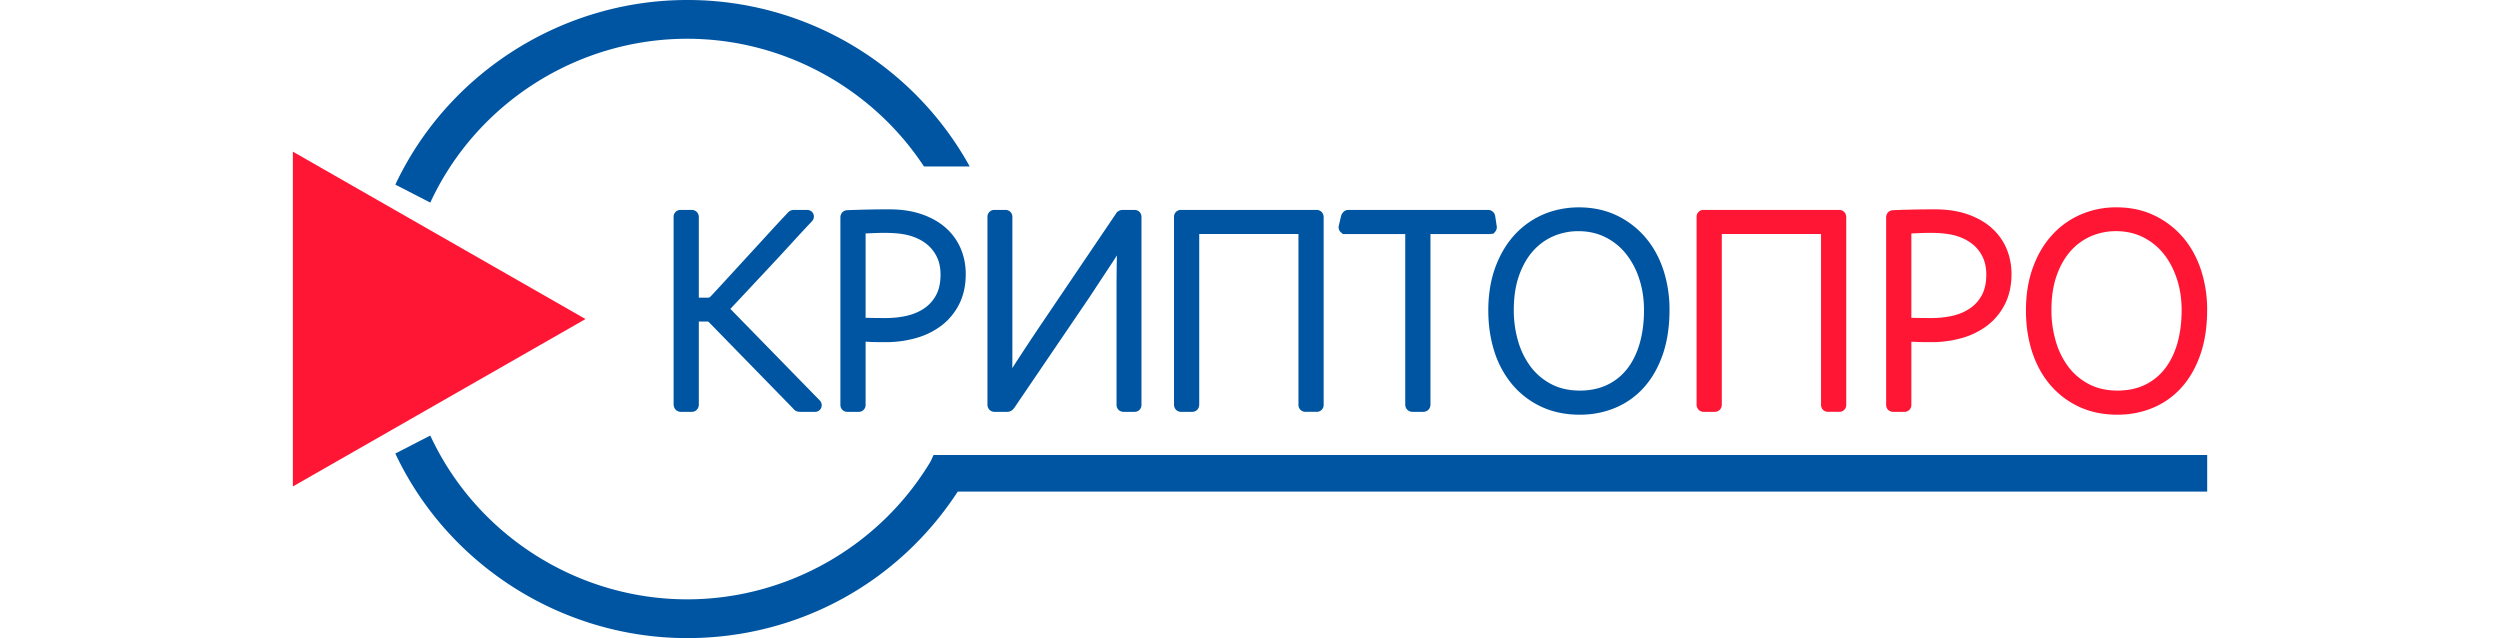 <svg width="512" height="130.68" data-name="Layer 1" version="1.1" viewBox="0 0 512 130.68" xml:space="preserve" xmlns="http://www.w3.org/2000/svg" xmlns:xlink="http://www.w3.org/1999/xlink"><defs><style>.cls-1{fill:url(#linear-gradient);}.cls-2{fill:url(#linear-gradient-2);}.cls-3{fill:url(#linear-gradient-3);}.cls-4{fill:url(#linear-gradient-4);}</style><linearGradient id="linear-gradient" x1="61.35" x2="65.1" y1="13.15" y2="111.65" gradientUnits="userSpaceOnUse"><stop stop-color="#02c786" offset="0"/><stop stop-color="#178e82" offset="1"/></linearGradient><linearGradient id="linear-gradient-2" x1="58.93" x2="62.68" y1="13.24" y2="111.74" gradientTransform="matrix(.629 0 0 .629 .368 .376)" xlink:href="#linear-gradient"/><linearGradient id="linear-gradient-3" x1="9.23" x2="106.23" y1="61.23" y2="66.98" gradientUnits="userSpaceOnUse"><stop stop-color="#03c947" offset="0"/><stop stop-color="#028ba0" offset="1"/></linearGradient><linearGradient id="linear-gradient-4" x1="9.51" x2="106.51" y1="56.53" y2="62.28" gradientTransform="matrix(.629 0 0 .629 .368 .376)" xlink:href="#linear-gradient-3"/></defs><g transform="matrix(1.13 0 0 1.13 -1.121 -.676)"><g transform="matrix(2.313 0 0 2.313 54.072 .598)"><path d="m0 11.883v26.235l22.93-13.118z" fill="#ff1635" stroke-width=".574"/><g fill="#0055a2" stroke-width=".758"><path d="m34.28 24.203c0.411-0.435 0.856-0.91 1.334-1.423l1.723-1.841c0.591-0.631 1.17-1.257 1.739-1.88 0.565-0.62 1.096-1.19 1.58-1.702a0.534 0.534 0 0 0 0.157-0.502c-0.04-0.203-0.223-0.407-0.535-0.407h-1.021a0.632 0.632 0 0 0-0.504 0.251c-0.456 0.48-0.945 1.007-1.467 1.578l-3.155 3.439c-0.505 0.553-0.967 1.052-1.378 1.49-0.075 0.074-0.116 0.102-0.115 0.104a1.24 1.24 0 0 1-0.229 0.014h-0.6v-6.302c0-0.333-0.234-0.574-0.557-0.574h-0.862a0.536 0.536 0 0 0-0.557 0.552v14.674c0 0.346 0.244 0.597 0.58 0.597h0.84c0.322 0 0.556-0.242 0.556-0.575v-6.504h0.554c0.102 0 0.158 8e-3 0.17 2e-3 0.019 0.015 0.059 0.047 0.125 0.111l6.517 6.679c0.115 0.151 0.245 0.239 0.388 0.267 0.067 0.013 0.137 0.02 0.216 0.02h1.133a0.508 0.508 0 0 0 0.514-0.405 0.533 0.533 0 0 0-0.149-0.497l-6.997-7.165"/><path transform="translate(.8)" d="m50.372 17.865c-0.51-0.457-1.15-0.82-1.898-1.078-0.74-0.255-1.599-0.384-2.55-0.384a80.29 80.29 0 0 0-3.265 0.067c-0.324 0-0.557 0.242-0.557 0.574v14.676c0 0.32 0.233 0.552 0.557 0.552h0.862a0.536 0.536 0 0 0 0.556-0.552v-4.945c0.086 3e-3 0.176 8e-3 0.27 0.013 0.285 0.016 0.719 0.023 1.305 0.023a8.63 8.63 0 0 0 2.367-0.32 5.974 5.974 0 0 0 2.009-0.985 4.844 4.844 0 0 0 1.384-1.68c0.34-0.673 0.512-1.465 0.512-2.354 0-0.7-0.13-1.365-0.386-1.976a4.5 4.5 0 0 0-1.166-1.63m-0.423 3.652c0 0.628-0.113 1.161-0.336 1.583a2.863 2.863 0 0 1-0.907 1.035c-0.39 0.273-0.845 0.474-1.354 0.595-0.531 0.126-1.103 0.19-1.7 0.19a53.79 53.79 0 0 1-1.575-0.02v-6.608c0.147-8e-3 0.31-0.015 0.492-0.022 0.798-0.03 2.018-0.08 2.978 0.196 0.485 0.141 0.913 0.35 1.269 0.622 0.346 0.266 0.624 0.605 0.828 1.007 0.203 0.401 0.305 0.88 0.305 1.422"/><path transform="translate(.6)" d="m65.359 16.448h-0.93c-0.242 0-0.45 0.125-0.527 0.284l-5.989 8.855c-0.303 0.451-0.606 0.905-0.907 1.363-0.304 0.458-0.592 0.897-0.865 1.318l-0.37 0.578c4e-3 -0.293 7e-3 -0.6 7e-3 -0.924v-10.922a0.536 0.536 0 0 0-0.557-0.552h-0.861a0.532 0.532 0 0 0-0.536 0.552v14.696c0 0.332 0.235 0.575 0.557 0.575h0.999c0.2 0 0.382-0.094 0.527-0.284l5.9-8.68 1.79-2.718c0.132-0.199 0.256-0.391 0.373-0.577a103.72 103.72 0 0 0-0.03 2.662v9.044c0 0.32 0.233 0.552 0.557 0.552h0.861a0.531 0.531 0 0 0 0.535-0.552v-14.718c0-0.313-0.23-0.55-0.535-0.55"/><path d="m80.213 16.448h-10.615a0.535 0.535 0 0 0-0.555 0.552v14.696c0 0.332 0.233 0.575 0.555 0.575h0.863c0.323 0 0.558-0.242 0.558-0.575v-13.36h7.775v13.382c0 0.32 0.233 0.552 0.557 0.552h0.862a0.536 0.536 0 0 0 0.556-0.552v-14.696c0-0.332-0.233-0.574-0.556-0.574m13.863 1.862 0.133-0.154a0.543 0.543 0 0 0 0.118-0.456l-0.12-0.788a0.563 0.563 0 0 0-0.57-0.464h-10.93c-0.244 0-0.454 0.151-0.567 0.451l-0.188 0.795a0.545 0.545 0 0 0 0.116 0.462l0.207 0.182h4.887v13.358c0 0.332 0.244 0.575 0.58 0.575h0.816c0.336 0 0.58-0.242 0.58-0.575v-13.358h4.658l0.28-0.028m13.306 2.822c-0.327-0.98-0.805-1.838-1.423-2.553a6.806 6.806 0 0 0-2.242-1.705c-1.667-0.797-3.946-0.85-5.757-0.063a6.564 6.564 0 0 0-2.26 1.625c-0.634 0.699-1.136 1.557-1.494 2.551-0.356 0.988-0.537 2.11-0.537 3.338 0 1.148 0.16 2.228 0.475 3.212a7.59 7.59 0 0 0 1.408 2.598 6.618 6.618 0 0 0 2.273 1.734c0.887 0.417 1.905 0.626 3.023 0.626 0.977 0 1.908-0.18 2.77-0.54a6.196 6.196 0 0 0 2.256-1.608c0.627-0.699 1.12-1.57 1.472-2.587 0.346-1.01 0.523-2.18 0.523-3.48a9.95 9.95 0 0 0-0.487-3.148m-1.512 3.17c0 0.96-0.116 1.845-0.345 2.632-0.225 0.774-0.558 1.441-0.989 1.986a4.35 4.35 0 0 1-1.566 1.245c-0.617 0.292-1.33 0.44-2.122 0.44-0.845 0-1.597-0.169-2.231-0.5a4.777 4.777 0 0 1-1.61-1.347 6.155 6.155 0 0 1-0.995-2.006 8.62 8.62 0 0 1-0.345-2.449c0-1.037 0.14-1.954 0.418-2.729 0.274-0.766 0.645-1.413 1.103-1.922 0.454-0.503 0.99-0.89 1.591-1.147a4.936 4.936 0 0 1 1.957-0.391c0.758 0 1.459 0.155 2.082 0.46a4.79 4.79 0 0 1 1.609 1.277 6.182 6.182 0 0 1 1.058 1.963c0.255 0.76 0.385 1.596 0.385 2.489"/></g><path d="m121.16 16.448h-10.613a0.536 0.536 0 0 0-0.557 0.552v14.696c0 0.332 0.234 0.575 0.557 0.575h0.862c0.323 0 0.557-0.242 0.557-0.575v-13.36h7.776v13.382c0 0.32 0.234 0.552 0.557 0.552h0.86a0.536 0.536 0 0 0 0.558-0.552v-14.696c0-0.332-0.234-0.574-0.557-0.574m11.954 1.417c-0.509-0.457-1.148-0.82-1.898-1.078-0.74-0.255-1.598-0.384-2.548-0.384-0.7 0-1.35 8e-3 -1.95 0.023-0.603 0.015-1.05 0.03-1.316 0.044-0.324 0-0.558 0.242-0.558 0.574v14.676c0 0.32 0.234 0.552 0.558 0.552h0.861a0.535 0.535 0 0 0 0.556-0.552v-4.945c0.086 3e-3 0.176 8e-3 0.27 0.013 0.285 0.016 0.72 0.023 1.307 0.023a8.65 8.65 0 0 0 2.366-0.32 5.981 5.981 0 0 0 2.01-0.985 4.835 4.835 0 0 0 1.382-1.68c0.34-0.673 0.512-1.465 0.512-2.354 0-0.697-0.129-1.363-0.384-1.977a4.51 4.51 0 0 0-1.168-1.629m-0.423 3.652c0 0.627-0.112 1.16-0.335 1.583-0.221 0.421-0.526 0.77-0.906 1.036-0.39 0.272-0.845 0.473-1.355 0.594-0.53 0.126-1.102 0.19-1.7 0.19a54.056 54.056 0 0 1-1.576-0.02v-6.608c0.147-7e-3 0.31-0.015 0.493-0.022 0.797-0.03 2.02-0.08 2.976 0.196 0.488 0.141 0.915 0.35 1.271 0.624 0.347 0.263 0.624 0.602 0.827 1.005 0.202 0.401 0.305 0.88 0.305 1.422m16.817-0.386c-0.325-0.978-0.804-1.837-1.421-2.553a6.817 6.817 0 0 0-2.244-1.705c-0.872-0.417-1.867-0.628-2.958-0.628a6.97 6.97 0 0 0-2.798 0.565 6.564 6.564 0 0 0-2.26 1.625c-0.635 0.701-1.138 1.56-1.493 2.551-0.357 0.986-0.536 2.108-0.536 3.338 0 1.15 0.159 2.23 0.474 3.213 0.318 0.995 0.794 1.87 1.409 2.597a6.607 6.607 0 0 0 2.27 1.734c0.889 0.417 1.906 0.626 3.025 0.626 0.976 0 1.907-0.18 2.77-0.54a6.213 6.213 0 0 0 2.256-1.608c0.626-0.7 1.12-1.57 1.471-2.587 0.348-1.01 0.523-2.18 0.523-3.48a9.932 9.932 0 0 0-0.488-3.148m-1.511 3.17c0 0.958-0.116 1.843-0.344 2.632-0.226 0.775-0.56 1.443-0.99 1.986a4.36 4.36 0 0 1-1.564 1.245c-0.618 0.292-1.332 0.44-2.123 0.44-0.846 0-1.597-0.169-2.23-0.5a4.796 4.796 0 0 1-1.612-1.347 6.149 6.149 0 0 1-0.993-2.006 8.579 8.579 0 0 1-0.346-2.45c0-1.038 0.14-1.956 0.417-2.729 0.273-0.764 0.644-1.411 1.103-1.921a4.55 4.55 0 0 1 1.592-1.148 4.931 4.931 0 0 1 1.955-0.391c0.76 0 1.46 0.155 2.083 0.46a4.799 4.799 0 0 1 1.61 1.276c0.449 0.549 0.804 1.21 1.056 1.965 0.257 0.757 0.386 1.594 0.386 2.489" fill="#ff1635" stroke-width=".574"/><path d="m50.2 35.654-0.225 0.496c-3.989 6.672-11.285 10.812-19.075 10.812-8.615 0-16.518-5.039-20.133-12.835l-2.739 1.41c4.138 8.786 13.116 14.463 22.872 14.463 8.621 0 16.513-4.284 21.198-11.48l97.902-2e-3v-2.866l-99.8 2e-3m-0.75-22.609h3.586a25.246 25.246 0 0 0-22.136-13.045c-9.756 0-18.734 5.677-22.87 14.464l2.737 1.41c3.614-7.799 11.517-12.837 20.133-12.837 7.466 0 14.471 3.812 18.552 10.007" fill="#0055a2" stroke-width=".574"/></g></g></svg>

